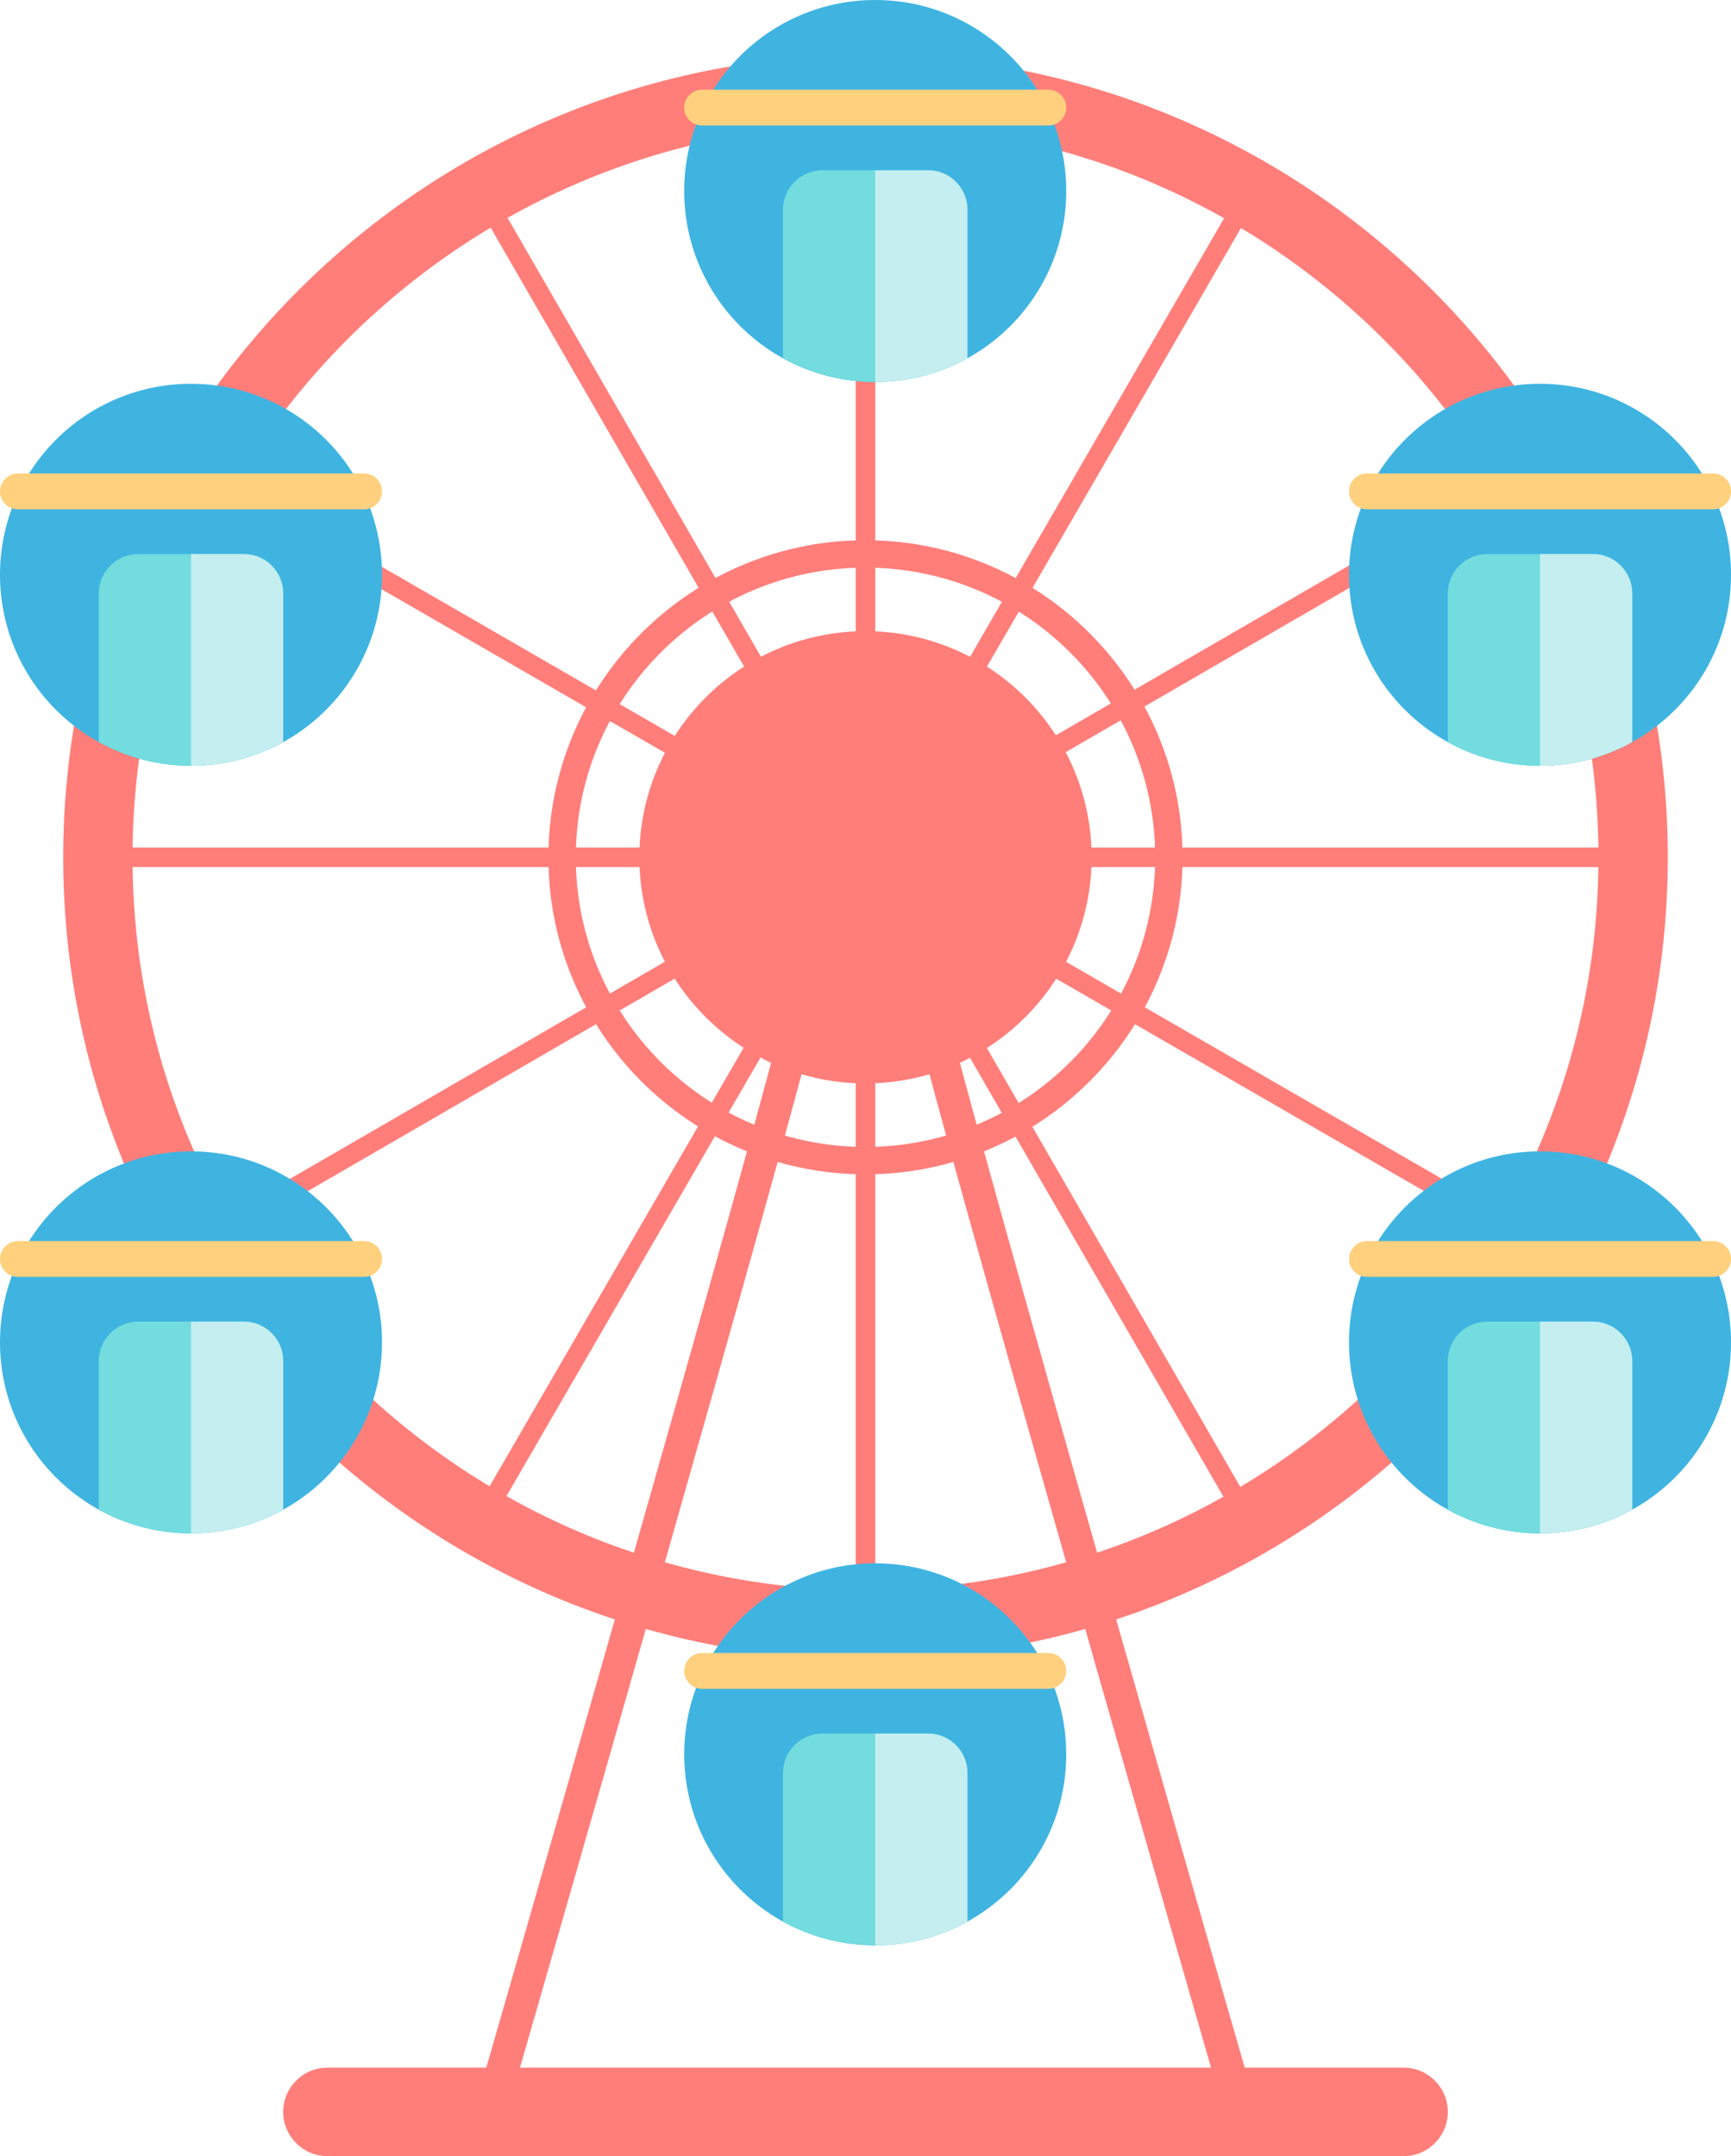   <svg xmlns="http://www.w3.org/2000/svg" x="0px" y="0px" viewBox="0 0 82.177 102.367" style="vertical-align: middle; max-width: 100%; width: 100%;" width="100%">
   <g>
    <g>
     <path d="M60.2,102.012H21.978l0.283-0.981c0.143-0.494,14.275-49.469,14.94-52.962    l0.072-0.381l1.796-0.863l0.336-1.778l1.683,0.809l1.684-0.809l0.336,1.778l1.796,0.863l0.072,0.381    c0.665,3.494,14.798,52.468,14.94,52.962L60.2,102.012z M24.021,100.475h34.136    c-2.007-6.959-13.367-46.399-14.606-51.732l-1.81-0.869l-0.107-0.575l-0.545,0.262l-0.544-0.262l-0.107,0.575    l-1.81,0.869C37.388,54.076,26.028,93.516,24.021,100.475z" fill="rgb(255, 126, 122)">
     </path>
    </g>
    <g>
     <g>
      <path d="M41.088,78.789c-21.001,0-38.087-17.086-38.087-38.087S20.087,2.613,41.088,2.613     c21.002,0,38.088,17.086,38.088,38.088S62.09,78.789,41.088,78.789z M41.088,5.905     c-19.186,0-34.796,15.609-34.796,34.796c0,19.187,15.609,34.796,34.796,34.796s34.797-15.609,34.797-34.796     C75.885,21.515,60.275,5.905,41.088,5.905z" fill="rgb(255, 126, 122)">
      </path>
     </g>
     <g>
      <path d="M41.088,55.754c-8.301,0-15.054-6.753-15.054-15.053S32.788,25.648,41.088,25.648     s15.054,6.753,15.054,15.053S49.389,55.754,41.088,55.754z M41.088,26.949c-7.583,0-13.753,6.169-13.753,13.752     c0,7.583,6.17,13.752,13.753,13.752s13.753-6.169,13.753-13.752C54.841,33.118,48.671,26.949,41.088,26.949z" fill="rgb(255, 126, 122)">
      </path>
     </g>
     <g>
      <circle cx="41.089" cy="40.701" r="10.273" fill="rgb(255, 126, 122)">
      </circle>
      <path d="M41.088,51.438c-5.92,0-10.736-4.816-10.736-10.737     c0-5.92,4.816-10.736,10.736-10.736s10.736,4.816,10.736,10.736C51.825,46.622,47.008,51.438,41.088,51.438z      M41.088,30.893c-5.408,0-9.809,4.4-9.809,9.809c0,5.409,4.4,9.809,9.809,9.809s9.809-4.4,9.809-9.809     C50.897,35.293,46.497,30.893,41.088,30.893z" fill="rgb(255, 126, 122)">
      </path>
     </g>
     <g>
      <rect x="40.624" y="4.259" width="0.928" height="72.884" fill="rgb(255, 126, 122)">
      </rect>
     </g>
     <g>
      <rect x="40.625" y="4.259" transform="matrix(0.866 -0.5 0.5 0.866 -14.846 25.997)" width="0.927" height="72.884" fill="rgb(255, 126, 122)">
      </rect>
     </g>
     <g>
      <rect x="40.625" y="4.259" transform="matrix(0.5 -0.866 0.866 0.5 -14.704 55.935)" width="0.928" height="72.885" fill="rgb(255, 126, 122)">
      </rect>
     </g>
     <g>
      <rect x="4.647" y="40.237" width="72.884" height="0.928" fill="rgb(255, 126, 122)">
      </rect>
     </g>
     <g>
      <rect x="4.647" y="40.237" transform="matrix(0.865 -0.501 0.501 0.865 -14.865 26.07)" width="72.885" height="0.928" fill="rgb(255, 126, 122)">
      </rect>
     </g>
     <g>
      <rect x="4.647" y="40.238" transform="matrix(0.501 -0.865 0.865 0.501 -14.724 55.863)" width="72.884" height="0.927" fill="rgb(255, 126, 122)">
      </rect>
     </g>
    </g>
    <g>
     <g>
      <g>
       <circle cx="41.55" cy="9.068" r="9.068" fill="rgb(63,180,225)">
       </circle>
      </g>
      <g>
       <path d="M49.768,5.959H33.332c-0.469,0-0.85-0.381-0.85-0.85v0      c0-0.469,0.381-0.85,0.85-0.85h16.436c0.469,0,0.85,0.381,0.85,0.85v0      C50.618,5.578,50.237,5.959,49.768,5.959z" fill="rgb(255, 208, 126)">
       </path>
      </g>
      <g>
       <path d="M44.058,8.084h-5.017c-1.032,0-1.869,0.837-1.869,1.869v7.056      c1.298,0.717,2.789,1.128,4.377,1.128c1.588,0,3.079-0.41,4.377-1.128V9.952      C45.927,8.92,45.09,8.084,44.058,8.084z" fill="rgb(114, 220, 222)">
       </path>
      </g>
      <g>
       <path d="M44.058,8.084H41.55v10.052c1.588,0,3.079-0.41,4.377-1.128V9.952      C45.927,8.92,45.09,8.084,44.058,8.084z" fill="rgb(197, 238, 240)">
       </path>
      </g>
     </g>
     <g>
      <g>
       <circle cx="41.55" cy="83.289" r="9.068" fill="rgb(63,180,225)">
       </circle>
      </g>
      <g>
       <path d="M49.768,80.18H33.332c-0.469,0-0.85-0.381-0.85-0.85l0,0      c0-0.469,0.381-0.85,0.85-0.85h16.436c0.469,0,0.85,0.381,0.85,0.85l0,0      C50.618,79.8,50.237,80.18,49.768,80.18z" fill="rgb(255, 208, 126)">
       </path>
      </g>
      <g>
       <path d="M44.058,82.305h-5.017c-1.032,0-1.869,0.837-1.869,1.869v7.056      c1.298,0.717,2.789,1.128,4.377,1.128c1.588,0,3.079-0.41,4.377-1.128v-7.056      C45.927,83.141,45.09,82.305,44.058,82.305z" fill="rgb(114, 220, 222)">
       </path>
      </g>
      <g>
       <path d="M44.058,82.305H41.55v10.052c1.588,0,3.079-0.41,4.377-1.128v-7.056      C45.927,83.141,45.09,82.305,44.058,82.305z" fill="rgb(197, 238, 240)">
       </path>
      </g>
     </g>
     <g>
      <g>
       <circle cx="9.068" cy="27.289" r="9.068" fill="rgb(63,180,225)">
       </circle>
      </g>
      <g>
       <path d="M17.285,24.18H0.85C0.381,24.18,0,23.799,0,23.33v0c0-0.469,0.381-0.85,0.85-0.85      h16.436c0.469,0,0.85,0.381,0.85,0.85v0C18.135,23.799,17.755,24.18,17.285,24.18z" fill="rgb(255, 208, 126)">
       </path>
      </g>
      <g>
       <path d="M11.576,26.305H6.559c-1.032,0-1.869,0.837-1.869,1.869v7.056      c1.298,0.717,2.789,1.128,4.377,1.128c1.588,0,3.079-0.41,4.377-1.128v-7.056      C13.444,27.141,12.608,26.305,11.576,26.305z" fill="rgb(114, 220, 222)">
       </path>
      </g>
      <g>
       <path d="M11.576,26.305H9.068v10.052c1.588,0,3.079-0.41,4.377-1.128v-7.056      C13.444,27.141,12.608,26.305,11.576,26.305z" fill="rgb(197, 238, 240)">
       </path>
      </g>
     </g>
     <g>
      <g>
       <circle cx="73.11" cy="27.289" r="9.068" fill="rgb(63,180,225)">
       </circle>
      </g>
      <g>
       <path d="M81.328,24.18H64.892c-0.469,0-0.85-0.381-0.85-0.85v0      c0-0.469,0.381-0.85,0.85-0.85h16.436c0.469,0,0.85,0.381,0.85,0.85v0      C82.177,23.799,81.797,24.18,81.328,24.18z" fill="rgb(255, 208, 126)">
       </path>
      </g>
      <g>
       <path d="M75.618,26.305h-5.017c-1.032,0-1.869,0.837-1.869,1.869v7.056      c1.298,0.717,2.789,1.128,4.377,1.128c1.588,0,3.079-0.41,4.377-1.128v-7.056      C77.487,27.141,76.65,26.305,75.618,26.305z" fill="rgb(114, 220, 222)">
       </path>
      </g>
      <g>
       <path d="M75.618,26.305h-2.508v10.052c1.588,0,3.079-0.41,4.377-1.128v-7.056      C77.487,27.141,76.65,26.305,75.618,26.305z" fill="rgb(197, 238, 240)">
       </path>
      </g>
     </g>
     <g>
      <g>
       <circle cx="73.11" cy="63.731" r="9.068" fill="rgb(63,180,225)">
       </circle>
      </g>
      <g>
       <path d="M81.328,60.622H64.892c-0.469,0-0.85-0.381-0.85-0.85v0      c0-0.469,0.381-0.85,0.85-0.85h16.436c0.469,0,0.85,0.381,0.85,0.85v0      C82.177,60.242,81.797,60.622,81.328,60.622z" fill="rgb(255, 208, 126)">
       </path>
      </g>
      <g>
       <path d="M75.618,62.747h-5.017c-1.032,0-1.869,0.837-1.869,1.869v7.056      c1.298,0.717,2.789,1.128,4.377,1.128c1.588,0,3.079-0.41,4.377-1.128v-7.056      C77.487,63.583,76.65,62.747,75.618,62.747z" fill="rgb(114, 220, 222)">
       </path>
      </g>
      <g>
       <path d="M75.618,62.747h-2.508v10.052c1.588,0,3.079-0.41,4.377-1.128v-7.056      C77.487,63.583,76.65,62.747,75.618,62.747z" fill="rgb(197, 238, 240)">
       </path>
      </g>
     </g>
     <g>
      <g>
       <circle cx="9.068" cy="63.731" r="9.068" fill="rgb(63,180,225)">
       </circle>
      </g>
      <g>
       <path d="M17.285,60.622H0.85C0.381,60.622,0,60.242,0,59.772v0      c0-0.469,0.381-0.85,0.85-0.85h16.436c0.469,0,0.85,0.381,0.85,0.85v0      C18.135,60.242,17.755,60.622,17.285,60.622z" fill="rgb(255, 208, 126)">
       </path>
      </g>
      <g>
       <path d="M11.576,62.747H6.559c-1.032,0-1.869,0.837-1.869,1.869v7.056      c1.298,0.717,2.789,1.128,4.377,1.128c1.588,0,3.079-0.41,4.377-1.128v-7.056      C13.444,63.583,12.608,62.747,11.576,62.747z" fill="rgb(114, 220, 222)">
       </path>
      </g>
      <g>
       <path d="M11.576,62.747H9.068v10.052c1.588,0,3.079-0.41,4.377-1.128v-7.056      C13.444,63.583,12.608,62.747,11.576,62.747z" fill="rgb(197, 238, 240)">
       </path>
      </g>
     </g>
    </g>
    <g>
     <path d="M66.632,102.367H15.546c-1.16,0-2.101-0.941-2.101-2.101v0    c0-1.16,0.941-2.101,2.101-2.101h51.086c1.16,0,2.101,0.941,2.101,2.101v0    C68.733,101.427,67.792,102.367,66.632,102.367z" fill="rgb(255, 126, 122)">
     </path>
    </g>
   </g>
  </svg>
